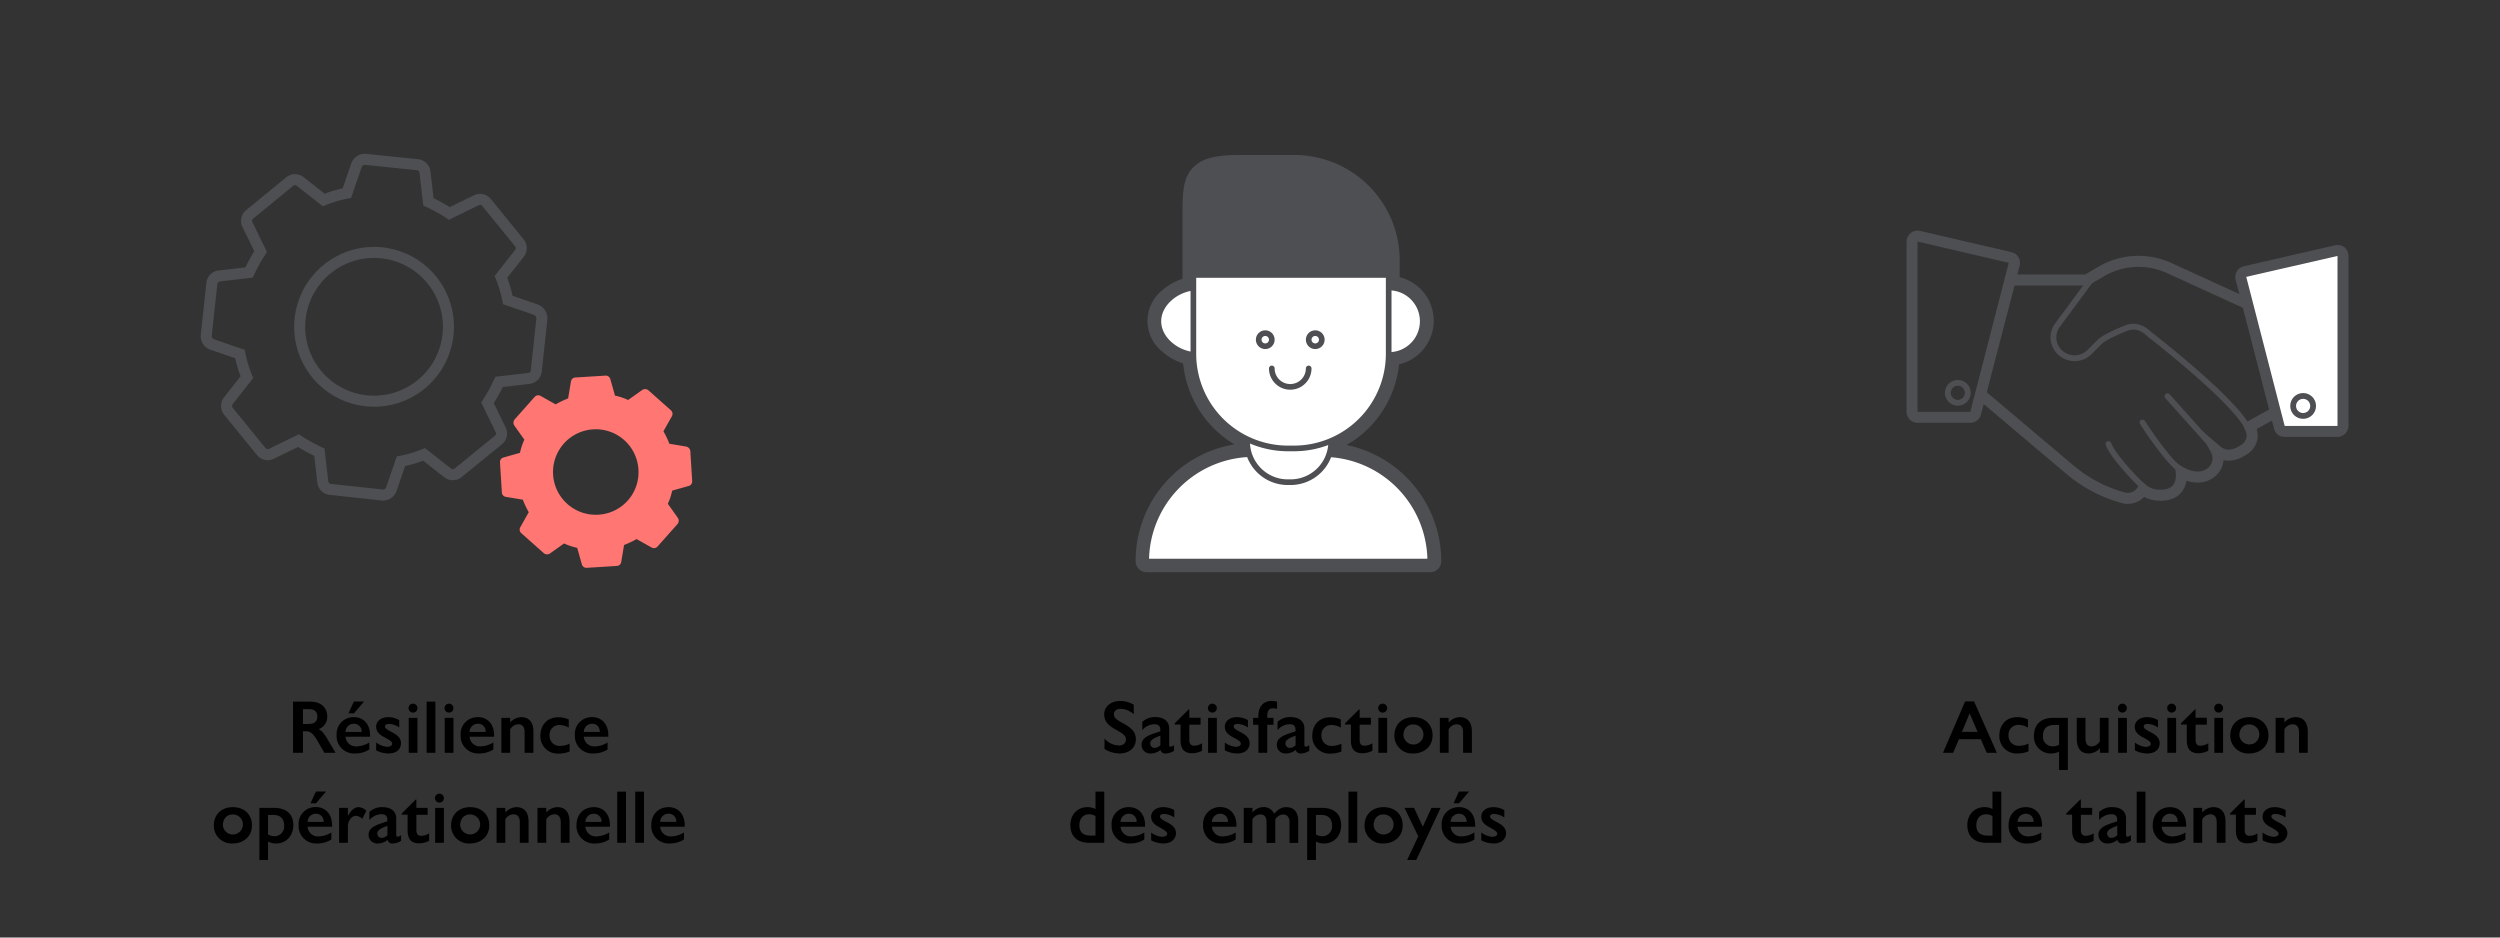 <svg id="圖層_1" data-name="圖層 1" xmlns="http://www.w3.org/2000/svg" viewBox="0 0 800 300"><rect x="0" y="0" width="800" height="300" fill="#333333" stroke="none"/><defs><style>.cls-1,.cls-10,.cls-3,.cls-8,.cls-9{fill:none;}.cls-1,.cls-10,.cls-3,.cls-6,.cls-7,.cls-8,.cls-9{stroke:#4d4f52;}.cls-1,.cls-9{stroke-miterlimit:10;}.cls-1{stroke-width:3.53px;}.cls-2{fill:#ff7672;}.cls-3{stroke-miterlimit:10;stroke-width:3.53px;}.cls-4,.cls-7{fill:#fff;}.cls-5,.cls-6{fill:#4d4f52;}.cls-10,.cls-6,.cls-7,.cls-8{stroke-linecap:round;stroke-linejoin:round;}.cls-6,.cls-7,.cls-8,.cls-9{stroke-width:1.81px;}.cls-10{stroke-width:1.86px;}</style></defs><path class="cls-1" d="M171.5,99.1l-9-3.1a39.22,39.22,0,0,0-2.2-7.4l5.9-7.5a2.71,2.71,0,0,0,0-3.4L155.7,64.8a2.64,2.64,0,0,0-3.3-.7l-8.6,4.2a54.41,54.41,0,0,0-6.7-3.7L136,55.1a2.67,2.67,0,0,0-2.4-2.4L117,51a2.83,2.83,0,0,0-2.9,1.8l-3.1,9a39.22,39.22,0,0,0-7.4,2.2l-7.5-5.9a2.71,2.71,0,0,0-3.4,0L79.9,68.6a2.64,2.64,0,0,0-.7,3.3l4.2,8.6a54.41,54.41,0,0,0-3.7,6.7l-9.5,1.1a2.67,2.67,0,0,0-2.4,2.4L66,107.3a2.83,2.83,0,0,0,1.8,2.9l9,3.1a39.22,39.22,0,0,0,2.2,7.4l-5.9,7.5a2.71,2.71,0,0,0,0,3.4l10.5,12.9a2.64,2.64,0,0,0,3.3.7l8.6-4.2a54.41,54.41,0,0,0,6.7,3.7l1.1,9.5a2.67,2.67,0,0,0,2.4,2.4l16.6,1.8a2.83,2.83,0,0,0,2.9-1.8l3.1-9a39.22,39.22,0,0,0,7.4-2.2l7.5,5.9a2.71,2.71,0,0,0,3.4,0l12.9-10.5a2.64,2.64,0,0,0,.7-3.3l-4.2-8.6a54.41,54.41,0,0,0,3.7-6.7l9.5-1.1a2.67,2.67,0,0,0,2.4-2.4l1.8-16.6A3,3,0,0,0,171.5,99.1Z"/><path class="cls-2" d="M219.6,142.9l-5.4-.9a29.28,29.28,0,0,0-1.9-4l2.7-4.8a1.53,1.53,0,0,0-.3-1.9l-7.2-6.4a1.65,1.65,0,0,0-2-.1L201,128a18.84,18.84,0,0,0-4.2-1.4l-1.5-5.3a1.51,1.51,0,0,0-1.6-1.1l-9.6.6a1.49,1.49,0,0,0-1.4,1.3l-.9,5.4a29.28,29.28,0,0,0-4,1.9l-4.8-2.7a1.53,1.53,0,0,0-1.9.3l-6.4,7.2a1.65,1.65,0,0,0-.1,2l3.2,4.5a18.84,18.84,0,0,0-1.4,4.2l-5.3,1.5A1.51,1.51,0,0,0,160,148l.6,9.6a1.49,1.49,0,0,0,1.3,1.4l5.4.9a29.28,29.28,0,0,0,1.9,4l-2.7,4.8a1.53,1.53,0,0,0,.3,1.9L174,177a1.65,1.65,0,0,0,2,.1l4.5-3.2a18.84,18.84,0,0,0,4.2,1.4l1.5,5.3a1.51,1.51,0,0,0,1.6,1.1l9.6-.6a1.49,1.49,0,0,0,1.4-1.3l.9-5.4a29.28,29.28,0,0,0,4-1.9l4.8,2.7a1.53,1.53,0,0,0,1.9-.3l6.4-7.2a1.65,1.65,0,0,0,.1-2l-3.2-4.5a18.84,18.84,0,0,0,1.4-4.2l5.3-1.5a1.51,1.51,0,0,0,1.1-1.6l-.6-9.6A1.69,1.69,0,0,0,219.6,142.9Zm-28.1,21.8a13.68,13.68,0,1,1,12.8-14.5A13.6,13.6,0,0,1,191.5,164.7Z"/><circle class="cls-3" cx="119.7" cy="104.57" r="23.8" transform="translate(-12.72 192.49) rotate(-74.72)"/><path class="cls-4" d="M366.78,181.5a1.79,1.79,0,0,1-1.8-1.8,36.07,36.07,0,0,1,32.5-36,14.92,14.92,0,0,1-.2-2.1,32.08,32.08,0,0,1-17.2-26.6c-5.7-1.3-11.3-6.1-11.3-12.2s5.5-10.9,11.2-12.2V69.8c0-7.2,0-11.9,3-15,2.4-2.4,6.3-3.4,13.6-3.4h17.5a32,32,0,0,1,32,32v7a12.61,12.61,0,0,1-.1,25,32.14,32.14,0,0,1-18.4,27,7.72,7.72,0,0,1-.2,1.5,36.22,36.22,0,0,1,32,35.9,1.79,1.79,0,0,1-1.8,1.8h-90.8Z"/><path class="cls-5" d="M414.18,53.1a30.3,30.3,0,0,1,30.2,30.2V92h.1a10.8,10.8,0,0,1,0,21.6h-.1A30.33,30.33,0,0,1,426,141.1v.2a11.41,11.41,0,0,1-.7,4.1,34.36,34.36,0,0,1,32.4,34.4h-90.9a34.45,34.45,0,0,1,33-34.4,13.44,13.44,0,0,1-.7-4v-.8a30.18,30.18,0,0,1-17.2-27c-5.6-.6-11.2-5.2-11.2-10.7s5.6-10.1,11.2-10.7V71.6c0-13.8-.8-18.5,14.8-18.5h17.5m0-3.5h-17.5c-7.8,0-12,1.1-14.8,3.9-3.6,3.6-3.5,8.9-3.5,16.3V89.2a19,19,0,0,0-6.5,3.7,12.57,12.57,0,0,0,0,19.6,18.53,18.53,0,0,0,6.7,3.8A34.08,34.08,0,0,0,395,142.2a37.77,37.77,0,0,0-31.6,37.4,3.54,3.54,0,0,0,3.5,3.5h90.8a3.54,3.54,0,0,0,3.5-3.5,38,38,0,0,0-30.3-37.2,33.77,33.77,0,0,0,16.8-25.8,14.35,14.35,0,0,0,.2-27.9V83.3a33.72,33.72,0,0,0-33.7-33.7Z"/><path class="cls-6" d="M444.38,83.3a30.3,30.3,0,0,0-30.2-30.2h-17.5c-15.6,0-14.8,4.7-14.8,18.5V88h62.5Z"/><path class="cls-7" d="M393.88,102.8a10.76,10.76,0,0,1-10.8,10.8c-6,0-12.4-4.8-12.4-10.8s6.4-10.8,12.4-10.8A10.76,10.76,0,0,1,393.88,102.8Z"/><circle class="cls-7" cx="444.48" cy="102.8" r="10.8"/><path class="cls-7" d="M457.68,179.7a34.4,34.4,0,0,0-34.4-34.4h-22.1a34.4,34.4,0,0,0-34.4,34.4Z"/><path class="cls-7" d="M399.08,133.1v8.2a13,13,0,0,0,13,13h.9a13,13,0,0,0,13-13v-8.1a1.51,1.51,0,0,0-1.2-1.5,39.16,39.16,0,0,1-10.6-4.7,2.87,2.87,0,0,0-3.3.3c-3,2.5-9,3.8-10.6,4.4A1.46,1.46,0,0,0,399.08,133.1Z"/><path class="cls-7" d="M381.88,88v25.3a30.3,30.3,0,0,0,30.2,30.2h2.1a30.3,30.3,0,0,0,30.2-30.2V88Z"/><path class="cls-8" d="M418.78,117.9a5.9,5.9,0,0,1-11.8,0"/><circle class="cls-9" cx="404.88" cy="108.7" r="2.1"/><circle class="cls-9" cx="420.88" cy="108.7" r="2.1"/><path class="cls-5" d="M613.6,77.3l29.2,6.8-12.3,47.7H613.6V77.3m0-3.5a3.49,3.49,0,0,0-2.2.8,3.72,3.72,0,0,0-1.3,2.8v54.4a3.54,3.54,0,0,0,3.5,3.5h16.9a3.54,3.54,0,0,0,3.4-2.6L646.3,85a3.64,3.64,0,0,0-.4-2.7,3.56,3.56,0,0,0-2.2-1.6l-29.2-6.8a2.77,2.77,0,0,0-.9-.1Z"/><path class="cls-1" d="M633.6,126l28.9,24.4a44.81,44.81,0,0,0,17,8.9h0a5.45,5.45,0,0,0,6.2-2.7h0a8.14,8.14,0,0,0,4.4,1.8c7.3.7,8.2-4.3,7.9-7.2h0s5.7,3.4,9.8-.2a5.7,5.7,0,0,0,1.3-7c1.4,1.2,4.3,3.2,9.4-.4a5.18,5.18,0,0,0,1.5-6.8l-.1-.3,16.1-8.9-13.8-29-28-12.8A23.62,23.62,0,0,0,672,87.1c-2.4,1.4-4.2,2.5-4.3,2.5H643.2"/><path class="cls-4" d="M731.1,138.1a1.71,1.71,0,0,1-1.7-1.3L717.1,89.1a2.3,2.3,0,0,1,.2-1.4,1.55,1.55,0,0,1,1.1-.8l29.2-6.8h.4a1.5,1.5,0,0,1,1.1.4,1.75,1.75,0,0,1,.7,1.4v54.4a1.79,1.79,0,0,1-1.8,1.8Z"/><path class="cls-5" d="M748,81.9v54.4H731.1L718.8,88.6,748,81.9m0-3.5a2.2,2.2,0,0,0-.8.1L718,85.2a3.56,3.56,0,0,0-2.2,1.6,3.64,3.64,0,0,0-.4,2.7l12.3,47.7a3.43,3.43,0,0,0,3.4,2.6H748a3.54,3.54,0,0,0,3.5-3.5V81.9a3.72,3.72,0,0,0-1.3-2.8,4.1,4.1,0,0,0-2.2-.7Z"/><path class="cls-10" d="M668.7,90.1l-10.5,14.2a6.62,6.62,0,0,0,1.9,9.2h0a6.8,6.8,0,0,0,8.5-.8l3.3-3.3c1.5-1.5,6.2-3.5,8.5-4.4a5.91,5.91,0,0,1,3.7-.3,8.22,8.22,0,0,1,3.5,2.1s28.9,22.2,32.3,31.3"/><path class="cls-10" d="M685.7,155.7s-9.1-8.8-11-13.6"/><path class="cls-10" d="M699.1,150.8c-3.7-.2-13.5-15.6-13.5-15.6"/><line class="cls-10" x1="693.6" y1="126.8" x2="709" y2="144"/><circle class="cls-10" cx="626.5" cy="125.7" r="3.2"/><circle class="cls-10" cx="737" cy="129.9" r="3.2"/><path d="M99.34,224.52c3.55,0,5.38,2.11,5.38,4.73a4.15,4.15,0,0,1-2.72,4.06c1,.6,1.54,1.15,2.86,3.33l2.52,4.25H103.8L101.55,237c-1.47-2.54-2.43-3-3.7-3h-.91v6.89H93.77V224.52Zm-2.4,7.15h1.61c1.66,0,3-.45,3-2.4,0-1.46-.89-2.35-2.64-2.35H96.94Z"/><path d="M118.42,235.32v.43h-7.85a3.32,3.32,0,0,0,3.46,3.1,8,8,0,0,0,4.15-1.27v2.25a8.29,8.29,0,0,1-4.63,1.28,5.57,5.57,0,0,1-5.83-5.88,5.37,5.37,0,0,1,5.59-5.74C116.17,229.49,118.42,231.55,118.42,235.32Zm-2.71-1.1a2.4,2.4,0,0,0-2.47-2.62,2.64,2.64,0,0,0-2.67,2.62Zm.77-9.72-3.22,3.77h-1.75l1.73-3.77Z"/><path d="M124.21,229.49a7.17,7.17,0,0,1,3.55.94v2.37a6.27,6.27,0,0,0-3.24-1.15c-.94,0-1.32.38-1.32.79s.14.79,2.11,1.8c1.66.84,3,1.85,3,3.58s-1.2,3.29-4,3.29a8.61,8.61,0,0,1-3.94-1V237.6a6.58,6.58,0,0,0,3.48,1.37c1.13,0,1.63-.45,1.63-.93,0-.65-.28-.92-2.42-2.09-1.78-.91-2.69-1.92-2.69-3.39C120.34,230.86,121.85,229.49,124.21,229.49Z"/><path d="M133.59,226.59a1.43,1.43,0,1,1-1.44-1.42A1.45,1.45,0,0,1,133.59,226.59Zm0,3.12v11.18h-2.8V229.71Z"/><path d="M139.32,224.52v16.37h-2.8V224.52Z"/><path d="M145.11,226.59a1.43,1.43,0,1,1-1.44-1.42A1.45,1.45,0,0,1,145.11,226.59Zm0,3.12v11.18h-2.8V229.71Z"/><path d="M158.12,235.32v.43h-7.85a3.31,3.31,0,0,0,3.45,3.1,8,8,0,0,0,4.16-1.27v2.25a8.32,8.32,0,0,1-4.64,1.28,5.57,5.57,0,0,1-5.83-5.88,5.37,5.37,0,0,1,5.59-5.74C155.86,229.49,158.12,231.55,158.12,235.32Zm-2.72-1.1a2.4,2.4,0,0,0-2.47-2.62,2.63,2.63,0,0,0-2.66,2.62Z"/><path d="M170.69,234.1v6.79h-2.81v-6.5c0-2-.91-2.62-2.06-2.62a3.14,3.14,0,0,0-2.57,1.63v7.49h-2.81V229.71h2.81v1.48a4.88,4.88,0,0,1,3.58-1.7C169.42,229.49,170.69,231.29,170.69,234.1Z"/><path d="M182,230.23v2.62A5.88,5.88,0,0,0,179,232a3.1,3.1,0,0,0-3.14,3.31,3.2,3.2,0,0,0,3.41,3.39,7.56,7.56,0,0,0,3-.72v2.5a9.42,9.42,0,0,1-3.43.67,5.52,5.52,0,0,1-5.91-5.72c0-3.07,1.88-5.9,5.74-5.9A8,8,0,0,1,182,230.23Z"/><path d="M194.67,235.32v.43h-7.85a3.32,3.32,0,0,0,3.46,3.1,8,8,0,0,0,4.15-1.27v2.25a8.31,8.31,0,0,1-4.63,1.28,5.57,5.57,0,0,1-5.84-5.88,5.37,5.37,0,0,1,5.6-5.74C192.41,229.49,194.67,231.55,194.67,235.32Zm-2.71-1.1c-.08-1.63-1-2.62-2.48-2.62a2.64,2.64,0,0,0-2.66,2.62Z"/><path d="M80.63,264.1c0,3.84-3,5.81-6.14,5.81a5.69,5.69,0,0,1-6.07-5.76c0-3.34,2.28-5.86,6.12-5.86C78.19,258.29,80.63,260.67,80.63,264.1Zm-9.31,0a3.21,3.21,0,1,0,3.12-3.48C72.64,260.62,71.32,261.94,71.32,264.1Z"/><path d="M88.36,269.91a5,5,0,0,1-2.59-.63v5.91H83V258.51h4.56c3.6,0,6.31,1.51,6.31,5.64C93.83,267.24,91.79,269.91,88.36,269.91ZM85.77,267a4,4,0,0,0,2.11.6,3.12,3.12,0,0,0,3.05-3.41c0-2.21-1.22-3.41-3.46-3.41h-1.7Z"/><path d="M106.27,264.12v.44H98.42a3.31,3.31,0,0,0,3.45,3.09,8,8,0,0,0,4.16-1.27v2.26a8.42,8.42,0,0,1-4.64,1.27A5.57,5.57,0,0,1,95.56,264a5.37,5.37,0,0,1,5.59-5.74C104,258.29,106.27,260.35,106.27,264.12Zm-2.72-1.1a2.4,2.4,0,0,0-2.47-2.62A2.63,2.63,0,0,0,98.42,263Zm.77-9.72-3.22,3.77H99.35l1.73-3.77Z"/><path d="M117.21,259.42l-1.27,2.64a3.12,3.12,0,0,0-2-1c-1.15,0-2.38,1.08-2.62,3.07v5.57h-2.8V258.51h2.8v2.61c1.06-1.92,2.19-2.83,3.39-2.83A3.88,3.88,0,0,1,117.21,259.42Z"/><path d="M126.79,261.87V267c0,.44.09.75.45.75a2.31,2.31,0,0,0,1.11-.51v1.83a5.35,5.35,0,0,1-2.67.84,1.48,1.48,0,0,1-1.65-1.15,4.89,4.89,0,0,1-3.15,1.15,2.74,2.74,0,0,1-2.93-2.76c0-2.5,2.67-3.24,6-4.32v-.46c0-1.37-.7-1.82-1.92-1.82a5.14,5.14,0,0,0-3.84,1.89v-2.61a5.85,5.85,0,0,1,4.22-1.54C125.23,258.29,126.79,259.73,126.79,261.87Zm-4.64,6.26a2.81,2.81,0,0,0,1.83-.86v-3c-2.21.79-3.24,1.39-3.24,2.5A1.35,1.35,0,0,0,122.15,268.13Z"/><path d="M133.05,255.84h.19v2.67h3.6v2.23h-3.6v4.73c0,1.13.24,2,1.58,2a5.05,5.05,0,0,0,2.5-.79v2.4a7.18,7.18,0,0,1-3.17.79c-2.47,0-3.72-1.27-3.72-4.18v-5h-1.87v-.39Z"/><path d="M142.05,255.39a1.43,1.43,0,1,1-1.44-1.42A1.45,1.45,0,0,1,142.05,255.39Zm0,3.12v11.18h-2.8V258.51Z"/><path d="M156.57,264.1c0,3.84-3,5.81-6.15,5.81a5.69,5.69,0,0,1-6.07-5.76c0-3.34,2.28-5.86,6.12-5.86C154.12,258.29,156.57,260.67,156.57,264.1Zm-9.31,0a3.2,3.2,0,1,0,3.12-3.48C148.58,260.62,147.26,261.94,147.26,264.1Z"/><path d="M169.14,262.9v6.79h-2.8v-6.5c0-2-.92-2.62-2.07-2.62a3.14,3.14,0,0,0-2.57,1.63v7.49h-2.8V258.51h2.8V260a4.85,4.85,0,0,1,3.58-1.71C167.87,258.29,169.14,260.09,169.14,262.9Z"/><path d="M182.25,262.9v6.79h-2.81v-6.5c0-2-.91-2.62-2.06-2.62a3.14,3.14,0,0,0-2.57,1.63v7.49H172V258.51h2.81V260a4.82,4.82,0,0,1,3.57-1.71C181,258.29,182.25,260.09,182.25,262.9Z"/><path d="M195.18,264.12v.44h-7.85a3.32,3.32,0,0,0,3.46,3.09,8,8,0,0,0,4.15-1.27v2.26a8.36,8.36,0,0,1-4.63,1.27,5.57,5.57,0,0,1-5.83-5.88c0-3.32,2.13-5.74,5.59-5.74C192.93,258.29,195.18,260.35,195.18,264.12Zm-2.71-1.1A2.4,2.4,0,0,0,190,260.4a2.65,2.65,0,0,0-2.67,2.62Z"/><path d="M200.32,253.32v16.37h-2.81V253.32Z"/><path d="M206.08,253.32v16.37h-2.81V253.32Z"/><path d="M219.11,264.12v.44h-7.85a3.31,3.31,0,0,0,3.46,3.09,8,8,0,0,0,4.15-1.27v2.26a8.36,8.36,0,0,1-4.63,1.27,5.57,5.57,0,0,1-5.83-5.88c0-3.32,2.13-5.74,5.59-5.74C216.85,258.29,219.11,260.35,219.11,264.12ZM216.4,263a2.4,2.4,0,0,0-2.47-2.62,2.64,2.64,0,0,0-2.67,2.62Z"/><path d="M362.8,225.53v3.05a6.32,6.32,0,0,0-4.15-1.75c-1.42,0-2.19.69-2.19,1.68s.32,1.51,2.6,2.76c3.09,1.7,4.41,2.88,4.41,5.35,0,2.62-2.11,4.49-5.18,4.49a9.22,9.22,0,0,1-4.85-1.44v-3.32a6.45,6.45,0,0,0,4.58,2.21c1.42,0,2.28-.81,2.28-1.85s-.31-1.63-3.28-3.24c-2.12-1.2-3.68-2.47-3.68-4.87s2-4.29,5.16-4.29A8,8,0,0,1,362.8,225.53Z"/><path d="M374.13,233.07v5.13c0,.43.1.75.45.75a2.27,2.27,0,0,0,1.11-.51v1.83a5.32,5.32,0,0,1-2.66.84,1.49,1.49,0,0,1-1.66-1.15,4.89,4.89,0,0,1-3.15,1.15,2.73,2.73,0,0,1-2.92-2.76c0-2.5,2.66-3.24,6-4.32v-.46c0-1.37-.7-1.82-1.92-1.82a5.17,5.17,0,0,0-3.84,1.89V231a5.86,5.86,0,0,1,4.23-1.54C372.57,229.49,374.13,230.93,374.13,233.07Zm-4.63,6.26a2.79,2.79,0,0,0,1.82-.86v-3.05c-2.21.79-3.24,1.39-3.24,2.5A1.36,1.36,0,0,0,369.5,239.33Z"/><path d="M380.39,227h.19v2.67h3.6v2.23h-3.6v4.73c0,1.12.24,2,1.59,2a5,5,0,0,0,2.49-.79v2.4a7.1,7.1,0,0,1-3.16.79c-2.48,0-3.72-1.28-3.72-4.18v-5H375.9v-.39Z"/><path d="M389.39,226.59a1.43,1.43,0,1,1-1.44-1.42A1.45,1.45,0,0,1,389.39,226.59Zm0,3.12v11.18h-2.81V229.71Z"/><path d="M395.78,229.49a7.17,7.17,0,0,1,3.55.94v2.37a6.27,6.27,0,0,0-3.24-1.15c-.94,0-1.32.38-1.32.79s.14.79,2.11,1.8c1.66.84,3,1.85,3,3.58s-1.2,3.29-4,3.29a8.64,8.64,0,0,1-3.94-1V237.6a6.58,6.58,0,0,0,3.48,1.37c1.13,0,1.63-.45,1.63-.93,0-.65-.28-.92-2.42-2.09-1.78-.91-2.69-1.92-2.69-3.39C391.91,230.86,393.42,229.49,395.78,229.49Z"/><path d="M408.66,224.55v2.32a4.46,4.46,0,0,0-1.34-.21c-1.13,0-1.8.65-1.8,2.57v.48h2v2.23h-2v8.95h-2.83v-8.95H401v-2.23h1.66v-.41c0-3.15,1.6-5,4.22-5A6.4,6.4,0,0,1,408.66,224.55Z"/><path d="M417.4,233.07v5.13c0,.43.1.75.46.75a2.29,2.29,0,0,0,1.1-.51v1.83a5.32,5.32,0,0,1-2.66.84,1.49,1.49,0,0,1-1.66-1.15,4.86,4.86,0,0,1-3.14,1.15,2.74,2.74,0,0,1-2.93-2.76c0-2.5,2.66-3.24,6-4.32v-.46c0-1.37-.69-1.82-1.92-1.82a5.17,5.17,0,0,0-3.84,1.89V231a5.87,5.87,0,0,1,4.23-1.54C415.84,229.49,417.4,230.93,417.4,233.07Zm-4.63,6.26a2.79,2.79,0,0,0,1.82-.86v-3.05c-2.21.79-3.24,1.39-3.24,2.5A1.36,1.36,0,0,0,412.77,239.33Z"/><path d="M429.06,230.23v2.62A5.88,5.88,0,0,0,426,232a3.1,3.1,0,0,0-3.14,3.31,3.19,3.19,0,0,0,3.4,3.39,7.56,7.56,0,0,0,3-.72v2.5a9.42,9.42,0,0,1-3.43.67,5.52,5.52,0,0,1-5.91-5.72c0-3.07,1.87-5.9,5.74-5.9A8,8,0,0,1,429.06,230.23Z"/><path d="M434.89,227h.2v2.67h3.6v2.23h-3.6v4.73c0,1.12.24,2,1.58,2a5.05,5.05,0,0,0,2.5-.79v2.4a7.18,7.18,0,0,1-3.17.79c-2.47,0-3.72-1.28-3.72-4.18v-5h-1.87v-.39Z"/><path d="M443.89,226.59a1.43,1.43,0,1,1-1.44-1.42A1.44,1.44,0,0,1,443.89,226.59Zm0,3.12v11.18h-2.81V229.71Z"/><path d="M458.42,235.3c0,3.84-3,5.81-6.15,5.81a5.69,5.69,0,0,1-6.07-5.76c0-3.34,2.28-5.86,6.12-5.86C456,229.49,458.42,231.87,458.42,235.3Zm-9.32,0a3.21,3.21,0,1,0,3.12-3.48C450.42,231.82,449.1,233.14,449.1,235.3Z"/><path d="M471,234.1v6.79h-2.81v-6.5c0-2-.91-2.62-2.06-2.62a3.14,3.14,0,0,0-2.57,1.63v7.49h-2.81V229.71h2.81v1.48a4.88,4.88,0,0,1,3.58-1.7C469.72,229.49,471,231.29,471,234.1Z"/><path d="M353.37,253.32v16.37h-4.73c-4.58,0-6.12-2.71-6.12-5.64,0-3.41,2.28-5.76,5.45-5.76a5.47,5.47,0,0,1,2.59.6v-5.57Zm-4.32,14.07h1.51v-6.24a3.86,3.86,0,0,0-2.11-.58c-1.75,0-3.05,1.3-3.05,3.51S346.58,267.39,349.05,267.39Z"/><path d="M366.42,264.12v.44h-7.84a3.31,3.31,0,0,0,3.45,3.09,8,8,0,0,0,4.15-1.27v2.26a8.36,8.36,0,0,1-4.63,1.27,5.57,5.57,0,0,1-5.83-5.88,5.37,5.37,0,0,1,5.59-5.74C364.17,258.29,366.42,260.35,366.42,264.12Zm-2.71-1.1a2.4,2.4,0,0,0-2.47-2.62,2.63,2.63,0,0,0-2.66,2.62Z"/><path d="M372.21,258.29a7.15,7.15,0,0,1,3.55.94v2.37a6.27,6.27,0,0,0-3.24-1.15c-.94,0-1.32.38-1.32.79s.14.8,2.11,1.8c1.66.84,3,1.85,3,3.58,0,1.58-1.2,3.29-4,3.29a8.67,8.67,0,0,1-3.94-1V266.4a6.61,6.61,0,0,0,3.48,1.37c1.13,0,1.64-.45,1.64-.94s-.29-.91-2.43-2.08c-1.77-.92-2.69-1.92-2.69-3.39C368.34,259.66,369.86,258.29,372.21,258.29Z"/><path d="M395.66,264.12v.44h-7.85a3.31,3.31,0,0,0,3.45,3.09,8,8,0,0,0,4.16-1.27v2.26a8.39,8.39,0,0,1-4.64,1.27A5.57,5.57,0,0,1,385,264a5.37,5.37,0,0,1,5.59-5.74C393.4,258.29,395.66,260.35,395.66,264.12Zm-2.72-1.1a2.4,2.4,0,0,0-2.47-2.62,2.63,2.63,0,0,0-2.66,2.62Z"/><path d="M407.71,260.38c1.41-1.49,2.47-2.09,3.91-2.09,2.49,0,3.81,1.66,3.81,4.44v7h-2.78v-6.55c0-1.63-.74-2.55-2.09-2.55a3.31,3.31,0,0,0-2.47,1.52v7.58H405.3v-6.45c0-1.83-.62-2.67-2-2.67a3.17,3.17,0,0,0-2.54,1.54v7.58H398V258.51h2.79V260a4.66,4.66,0,0,1,3.53-1.73A3.57,3.57,0,0,1,407.71,260.38Z"/><path d="M423.69,269.91a5,5,0,0,1-2.59-.63v5.91h-2.81V258.51h4.56c3.6,0,6.31,1.51,6.31,5.64C429.16,267.24,427.12,269.91,423.69,269.91ZM421.1,267a3.94,3.94,0,0,0,2.11.6,3.13,3.13,0,0,0,3.05-3.41c0-2.21-1.23-3.41-3.46-3.41h-1.7Z"/><path d="M434.32,253.32v16.37h-2.81V253.32Z"/><path d="M448.86,264.1c0,3.84-3,5.81-6.14,5.81a5.69,5.69,0,0,1-6.07-5.76c0-3.34,2.28-5.86,6.12-5.86C446.42,258.29,448.86,260.67,448.86,264.1Zm-9.31,0a3.21,3.21,0,1,0,3.12-3.48C440.87,260.62,439.55,261.94,439.55,264.1Z"/><path d="M452.49,258.51l2.8,6.05,2.79-6.05H461l-7.8,16.68h-2.91l3.56-7.56-4.42-9.12Z"/><path d="M472.05,264.12v.44H464.2a3.31,3.31,0,0,0,3.46,3.09,8,8,0,0,0,4.15-1.27v2.26a8.38,8.38,0,0,1-4.63,1.27,5.57,5.57,0,0,1-5.84-5.88,5.37,5.37,0,0,1,5.6-5.74C469.79,258.29,472.05,260.35,472.05,264.12Zm-2.71-1.1c-.08-1.63-1-2.62-2.48-2.62A2.64,2.64,0,0,0,464.2,263Zm.76-9.72-3.21,3.77h-1.75l1.72-3.77Z"/><path d="M477.83,258.29a7.12,7.12,0,0,1,3.55.94v2.37a6.24,6.24,0,0,0-3.24-1.15c-.93,0-1.32.38-1.32.79s.15.8,2.12,1.8c1.65.84,3,1.85,3,3.58,0,1.58-1.2,3.29-4,3.29a8.6,8.6,0,0,1-3.93-1V266.4a6.58,6.58,0,0,0,3.48,1.37c1.13,0,1.63-.45,1.63-.94s-.29-.91-2.42-2.08c-1.78-.92-2.69-1.92-2.69-3.39C474,259.66,475.48,258.29,477.83,258.29Z"/><path d="M631.69,224.45,639,240.89h-3.24l-1.9-4.34h-7L625,240.89h-3.24l7.08-16.44Zm-3.87,9.74h5l-2.54-5.92Z"/><path d="M648.94,230.23v2.62a5.88,5.88,0,0,0-3.07-.89,3.1,3.1,0,0,0-3.14,3.31,3.19,3.19,0,0,0,3.4,3.39,7.56,7.56,0,0,0,3-.72v2.5a9.42,9.42,0,0,1-3.43.67,5.52,5.52,0,0,1-5.91-5.72c0-3.07,1.87-5.9,5.74-5.9A8,8,0,0,1,648.94,230.23Z"/><path d="M661.71,246.39H658.9v-5.86a5.75,5.75,0,0,1-2.61.58,5.36,5.36,0,0,1-5.43-5.62c0-3.53,2.16-5.78,6.1-5.78h4.75Zm-4.8-7.56a4,4,0,0,0,2-.53V232h-1.61c-2,0-3.55.94-3.55,3.43A3.07,3.07,0,0,0,656.91,238.83Z"/><path d="M667.35,229.71v6.5c0,1.92.74,2.64,2,2.64a3.22,3.22,0,0,0,2.59-1.63v-7.51h2.81v11.18H672V239.4a4.86,4.86,0,0,1-3.6,1.71c-2.16,0-3.84-1.18-3.84-4.87v-6.53Z"/><path d="M680.6,226.59a1.43,1.43,0,1,1-1.44-1.42A1.45,1.45,0,0,1,680.6,226.59Zm0,3.12v11.18h-2.81V229.71Z"/><path d="M687,229.49a7.12,7.12,0,0,1,3.55.94v2.37a6.24,6.24,0,0,0-3.24-1.15c-.93,0-1.32.38-1.32.79s.15.79,2.11,1.8c1.66.84,3,1.85,3,3.58s-1.2,3.29-4,3.29a8.6,8.6,0,0,1-3.93-1V237.6A6.55,6.55,0,0,0,686.6,239c1.12,0,1.63-.45,1.63-.93,0-.65-.29-.92-2.43-2.09-1.77-.91-2.68-1.92-2.68-3.39C683.12,230.86,684.63,229.49,687,229.49Z"/><path d="M696.36,226.59a1.43,1.43,0,1,1-1.44-1.42A1.44,1.44,0,0,1,696.36,226.59Zm0,3.12v11.18h-2.81V229.71Z"/><path d="M702.39,227h.19v2.67h3.6v2.23h-3.6v4.73c0,1.12.24,2,1.58,2a5.05,5.05,0,0,0,2.5-.79v2.4a7.18,7.18,0,0,1-3.17.79c-2.47,0-3.72-1.28-3.72-4.18v-5H697.9v-.39Z"/><path d="M711.39,226.59a1.43,1.43,0,1,1-1.44-1.42A1.45,1.45,0,0,1,711.39,226.59Zm0,3.12v11.18h-2.8V229.71Z"/><path d="M725.91,235.3c0,3.84-3,5.81-6.15,5.81a5.69,5.69,0,0,1-6.07-5.76c0-3.34,2.28-5.86,6.12-5.86C723.46,229.49,725.91,231.87,725.91,235.3Zm-9.31,0a3.2,3.2,0,1,0,3.12-3.48C717.92,231.82,716.6,233.14,716.6,235.3Z"/><path d="M738.48,234.1v6.79h-2.8v-6.5c0-2-.92-2.62-2.07-2.62A3.14,3.14,0,0,0,731,233.4v7.49h-2.8V229.71H731v1.48a4.88,4.88,0,0,1,3.58-1.7C737.21,229.49,738.48,231.29,738.48,234.1Z"/><path d="M640.4,253.32v16.37h-4.73c-4.59,0-6.12-2.71-6.12-5.64,0-3.41,2.28-5.76,5.45-5.76a5.47,5.47,0,0,1,2.59.6v-5.57Zm-4.32,14.07h1.51v-6.24a3.86,3.86,0,0,0-2.11-.58c-1.76,0-3.05,1.3-3.05,3.51S633.61,267.39,636.08,267.39Z"/><path d="M653.45,264.12v.44H645.6a3.32,3.32,0,0,0,3.46,3.09,8,8,0,0,0,4.15-1.27v2.26a8.36,8.36,0,0,1-4.63,1.27,5.57,5.57,0,0,1-5.83-5.88c0-3.32,2.13-5.74,5.59-5.74C651.2,258.29,653.45,260.35,653.45,264.12Zm-2.71-1.1a2.4,2.4,0,0,0-2.47-2.62A2.65,2.65,0,0,0,645.6,263Z"/><path d="M665.69,255.84h.19v2.67h3.61v2.23h-3.61v4.73c0,1.13.24,2,1.59,2a5,5,0,0,0,2.49-.79v2.4a7.1,7.1,0,0,1-3.16.79c-2.48,0-3.72-1.27-3.72-4.18v-5H661.2v-.39Z"/><path d="M680.33,261.87V267c0,.44.1.75.46.75a2.29,2.29,0,0,0,1.1-.51v1.83a5.29,5.29,0,0,1-2.66.84,1.49,1.49,0,0,1-1.66-1.15,4.84,4.84,0,0,1-3.14,1.15,2.74,2.74,0,0,1-2.93-2.76c0-2.5,2.67-3.24,6-4.32v-.46c0-1.37-.7-1.82-1.93-1.82a5.17,5.17,0,0,0-3.84,1.89v-2.61a5.89,5.89,0,0,1,4.23-1.54C678.77,258.29,680.33,259.73,680.33,261.87Zm-4.63,6.26a2.83,2.83,0,0,0,1.83-.86v-3c-2.21.79-3.24,1.39-3.24,2.5A1.35,1.35,0,0,0,675.7,268.13Z"/><path d="M686.55,253.32v16.37h-2.81V253.32Z"/><path d="M699.58,264.12v.44h-7.85a3.31,3.31,0,0,0,3.46,3.09,8,8,0,0,0,4.15-1.27v2.26a8.38,8.38,0,0,1-4.63,1.27,5.57,5.57,0,0,1-5.83-5.88c0-3.32,2.13-5.74,5.59-5.74C697.32,258.29,699.58,260.35,699.58,264.12Zm-2.71-1.1a2.4,2.4,0,0,0-2.47-2.62,2.64,2.64,0,0,0-2.67,2.62Z"/><path d="M712.16,262.9v6.79h-2.81v-6.5c0-2-.91-2.62-2.07-2.62a3.15,3.15,0,0,0-2.57,1.63v7.49h-2.8V258.51h2.8V260a4.85,4.85,0,0,1,3.58-1.71C710.88,258.29,712.16,260.09,712.16,262.9Z"/><path d="M718.11,255.84h.19v2.67h3.6v2.23h-3.6v4.73c0,1.13.24,2,1.58,2a5.05,5.05,0,0,0,2.5-.79v2.4a7.18,7.18,0,0,1-3.17.79c-2.47,0-3.72-1.27-3.72-4.18v-5h-1.87v-.39Z"/><path d="M727.85,258.29a7.12,7.12,0,0,1,3.55.94v2.37a6.24,6.24,0,0,0-3.24-1.15c-.93,0-1.32.38-1.32.79s.15.8,2.12,1.8c1.65.84,3,1.85,3,3.58,0,1.58-1.21,3.29-4,3.29a8.6,8.6,0,0,1-3.93-1V266.4a6.55,6.55,0,0,0,3.48,1.37c1.12,0,1.63-.45,1.63-.94s-.29-.91-2.43-2.08c-1.77-.92-2.68-1.92-2.68-3.39C724,259.66,725.5,258.29,727.85,258.29Z"/></svg>